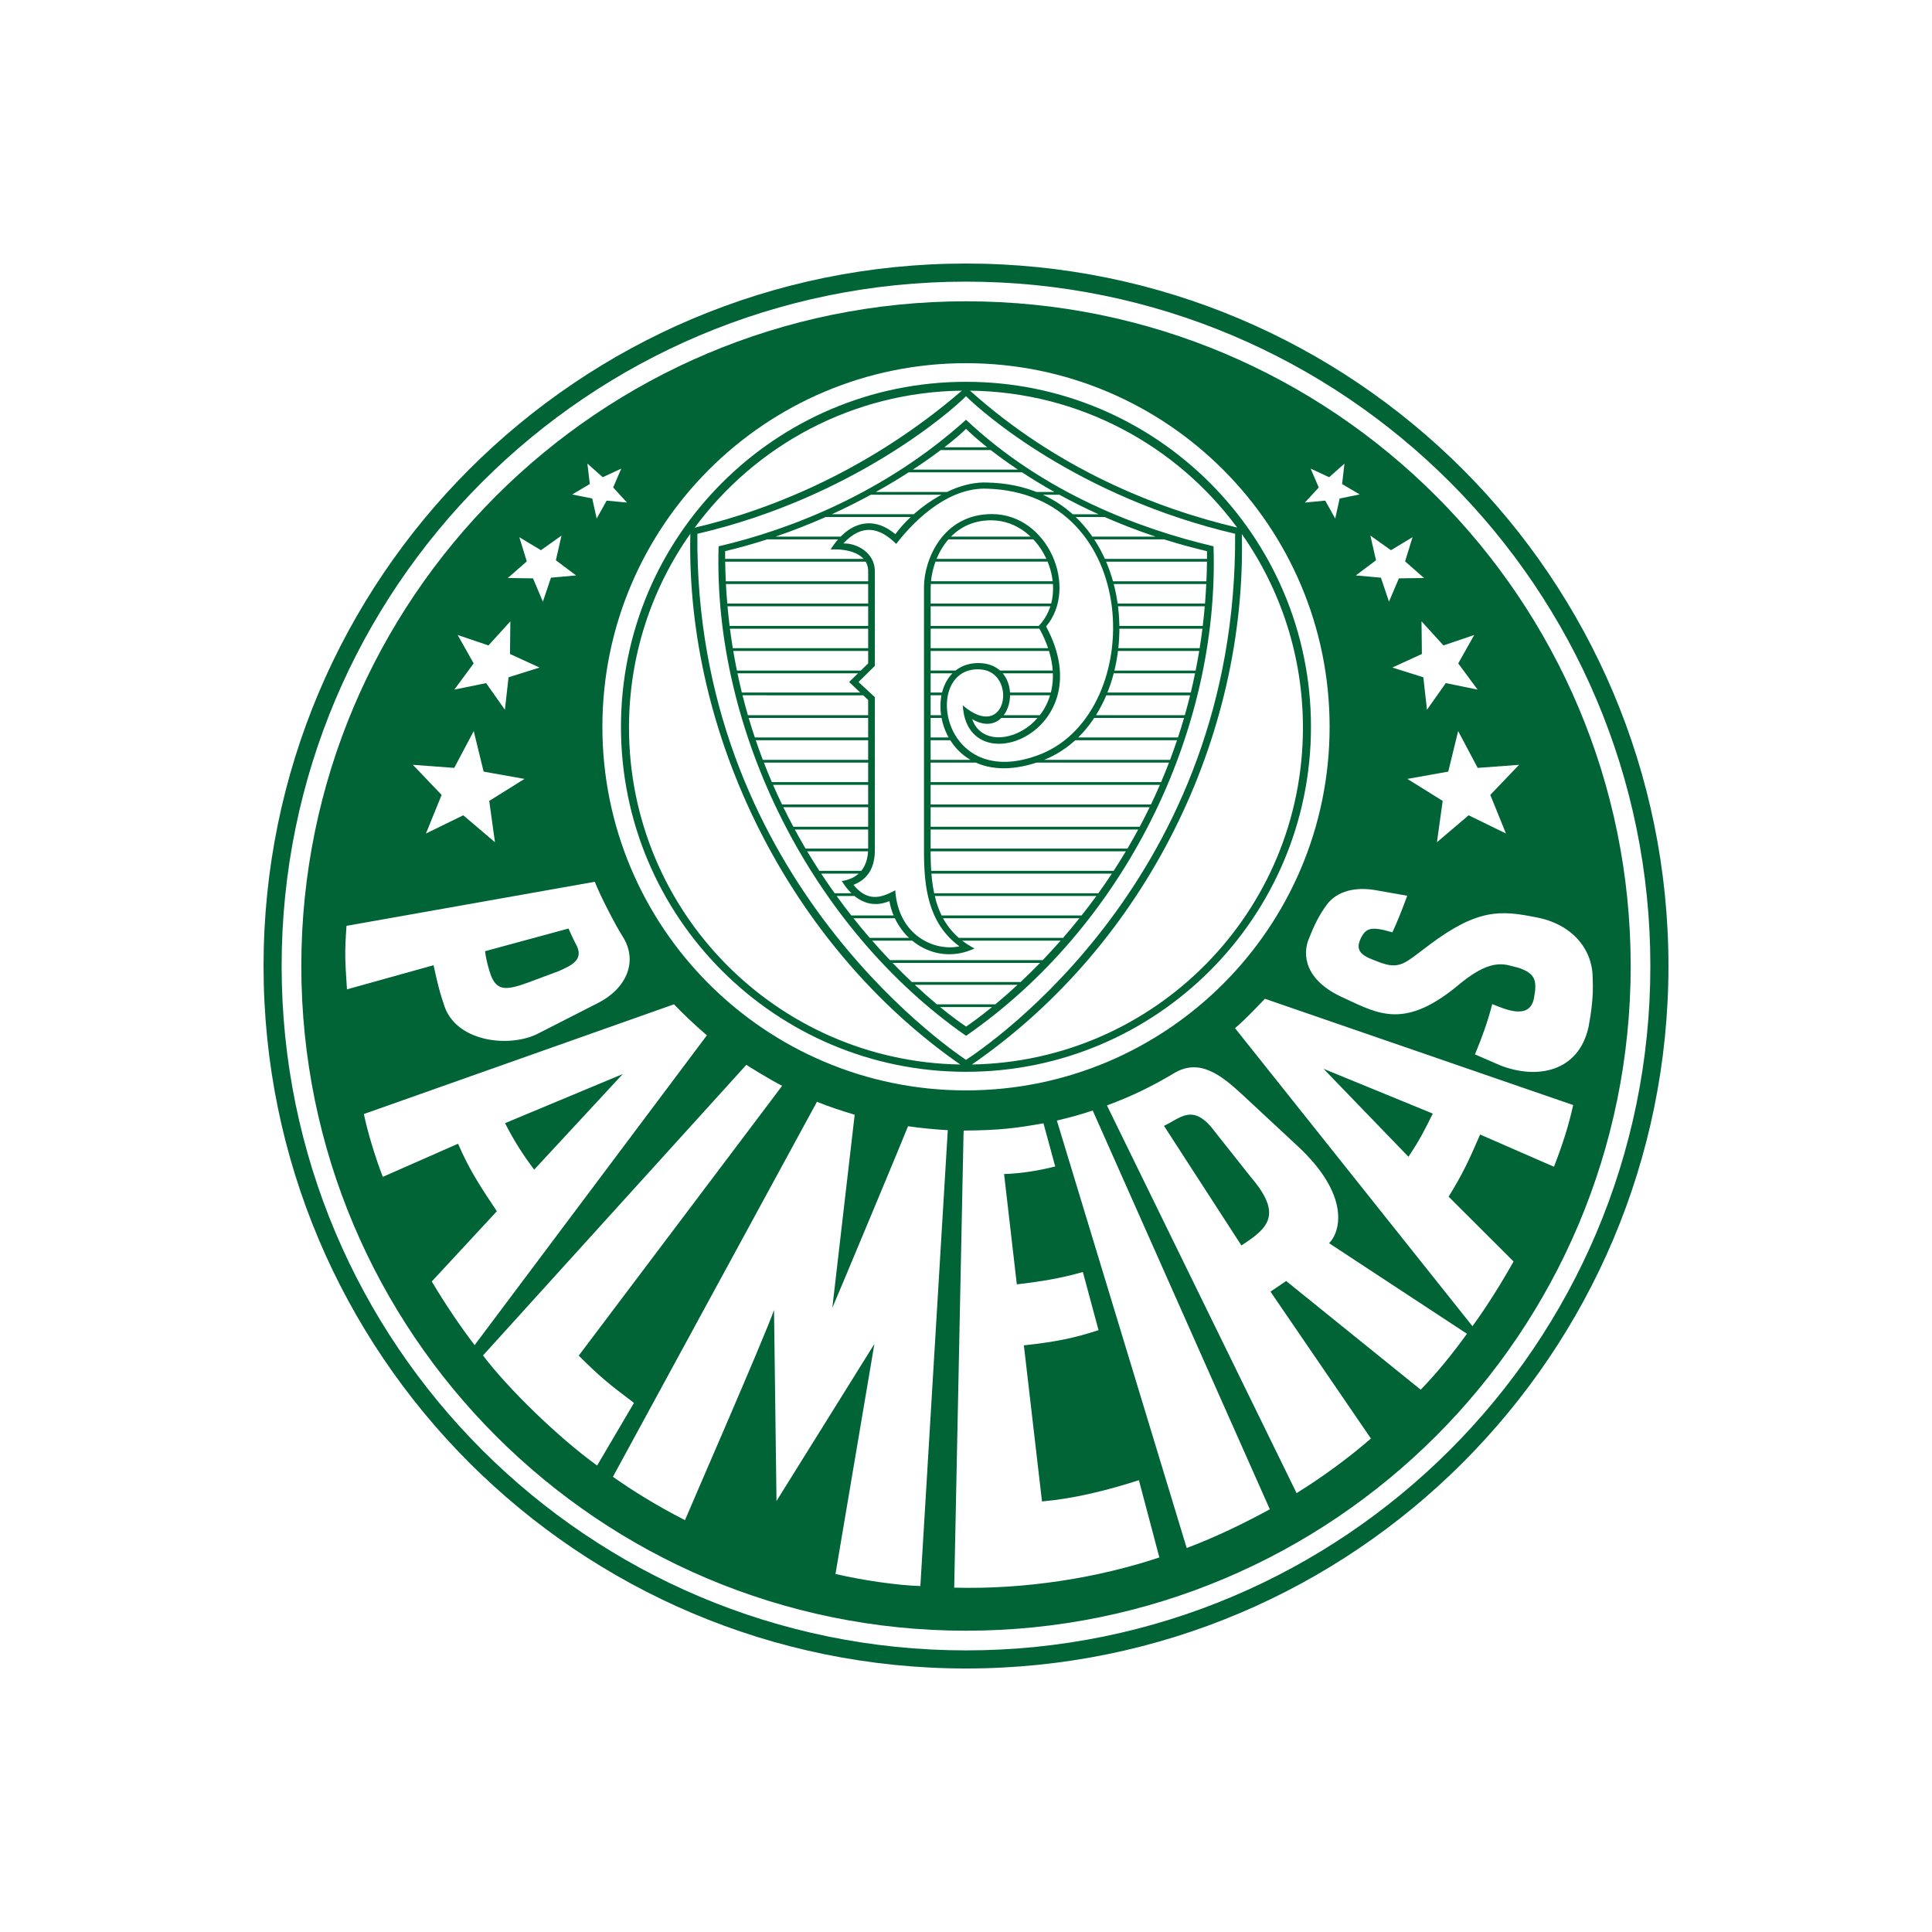 <?xml version="1.0" encoding="utf-8"?>
<!-- Generator: Adobe Illustrator 26.3.1, SVG Export Plug-In . SVG Version: 6.00 Build 0)  -->
<svg version="1.1" id="hs46licea0a7ar811mdP0a_Layer_1" xmlns="http://www.w3.org/2000/svg" xmlns:xlink="http://www.w3.org/1999/xlink" x="0px" y="0px" viewBox="0 0 167 167" style="enable-background:new 0 0 167 167;" xml:space="preserve" class="hs46licea0a7ar811mdP0a">
<style>.hs46licea0a7ar811mdP0a .st5{fill-rule:evenodd;clip-rule:evenodd;fill:#FFFFFF;} .hs46licea0a7ar811mdP0a .st19{fill-rule:evenodd;clip-rule:evenodd;fill:#006437;} .hs46licea0a7ar811mdP0a .st20{fill:#006437;}</style>
<g>
	<path class="st5" d="M83.5,21c34.518,0,62.5,27.983,62.5,62.501C146,118.018,118.018,146,83.5,146
		S21,118.018,21,83.501C21,48.983,48.982,21,83.5,21"/>
	<path class="st19" d="M83.5,24.344c32.671,0,59.155,26.486,59.155,59.156
		c0,32.672-26.484,59.158-59.155,59.158C50.829,142.658,24.344,116.172,24.344,83.5
		C24.344,50.83,50.829,24.344,83.5,24.344 M83.5,22.78
		c33.534,0,60.719,27.186,60.719,60.72c0,33.535-27.186,60.722-60.719,60.722
		c-33.536,0-60.719-27.186-60.719-60.721C22.781,49.965,49.964,22.78,83.5,22.78"/>
	<path class="st19" d="M113.29,40.507l0.702,1.63l-1.198,1.304l1.757-0.168l0.864,1.549
		l0.383-1.733l1.732-0.348l-1.521-0.903l0.206-1.764l-1.323,1.176L113.29,40.507z
		 M118.454,46.295l0.487,2.135l-1.745,1.309l2.169,0.195l0.698,2.073l0.855-2.015
		l2.178-0.028l-1.642-1.439l0.645-2.091l-1.867,1.125L118.454,46.295z
		 M122.875,53.707l0.031,2.823l-2.555,1.171l2.679,0.842l0.317,2.806l1.625-2.303
		l2.75,0.564l-1.675-2.265l1.383-2.457l-2.66,0.902L122.875,53.707z M126.04,63.193
		l-0.854,3.504l-3.533,0.631l3.051,1.901l-0.496,3.572l2.739-2.329l3.227,1.577
		l-1.355-3.34l2.489-2.599l-3.579,0.266L126.04,63.193z M40.949,63.193
		l0.855,3.504l3.533,0.631l-3.049,1.901l0.495,3.572l-2.738-2.329l-3.227,1.577
		l1.356-3.34l-2.489-2.599l3.578,0.266L40.949,63.193z M44.115,53.707
		l-0.031,2.823l2.554,1.171l-2.679,0.842l-0.316,2.806l-1.624-2.303l-2.75,0.564
		l1.675-2.265l-1.383-2.457l2.66,0.902L44.115,53.707z M48.536,46.295
		l-0.487,2.135l1.745,1.309l-2.169,0.195l-0.699,2.073l-0.855-2.015l-2.177-0.028
		l1.641-1.439l-0.645-2.091l1.868,1.125L48.536,46.295z M53.702,40.507
		l-0.702,1.63l1.198,1.304l-1.758-0.168l-0.864,1.549l-0.383-1.733l-1.732-0.348
		l1.521-0.903l-0.207-1.764l1.324,1.176L53.702,40.507z M120.358,80.589
		c0.467-1.012,0.881-2.067,1.282-3.161c-1.096-0.194-1.98-0.349-2.835-0.5
		c-2.069-0.332-3.435,0.349-4.107,1.258c-0.674,0.91-1.094,1.768-1.583,3.008
		c-0.489,1.239-0.459,3.508,3.035,5.065c3.043,1.405,5.324,2.808,10.153-1.314
		c2.83-2.278,3.908-1.508,4.942-1.295c1.481,0.498,1.636,1.097,1.347,2.652
		c-0.388,1.922-2.559,0.902-3.603,0.492c-0.4,1.529-0.819,2.702-1.493,4.35
		c0.631,0.265,1.419,0.622,2.127,0.921c3.218,1.29,6.847,0.59,7.691-3.306
		c0.505-2.617,0.351-3.89,0.351-4.345c-0.046-2.421-1.826-4.572-4.908-5.126
		c-3.006-0.604-5.013-0.769-9.218,2.395c-2.158,1.6-2.516,2.204-4.472,1.427
		c-1.042-0.395-2.041-0.746-1.457-1.967
		C118.053,80.206,118.515,80.046,120.358,80.589 M114.402,92.383l9.448,3.875
		c-0.734,1.469-1.095,2.218-2.105,3.73L114.402,92.383z M109.335,86.332
		c-0.801,0.84-1.626,1.717-2.579,2.543l20.521,25.76
		c1.232-1.687,2.495-3.709,3.554-5.594l-5.613-5.602
		c1.208-1.96,1.733-3.081,2.721-5.372l6.385,2.785
		c0.718-1.853,1.272-3.547,1.659-5.333L109.335,86.332z M107.305,107.655
		c2.256-1.465,3.623-2.617,0.838-5.882l-3.107-3.919
		c-1.896-2.589-3.002-1.189-4.423-0.537L107.305,107.655z M112.075,129.064
		L95.682,95.551c2.105-0.771,3.887-1.65,5.668-2.704
		c2.256-1.453,4.139,0.021,6.033,1.77l4.791,4.456
		c4.54,4.224,3.719,7.374,2.711,8.389l11.917,7.828
		c-1.291,1.784-2.562,3.347-3.997,4.834l-11.631-9.394l-1.356,0.918l8.681,12.696
		C116.615,125.995,114.234,127.728,112.075,129.064 M91.355,96.86
		c1.193-0.283,1.975-0.496,3.099-0.868l15.308,34.468
		c-2.073,1.134-4.619,2.388-7.186,3.347L91.355,96.86z M90.197,97.097
		c-2.397,0.425-3.773,0.603-6.905,0.629l-0.812,39.509
		c6.161,0.164,12.425-0.843,17.734-2.612l-1.768-6.676
		c-2.842,0.911-5.615,1.589-8.377,1.837l-1.567-13.494
		c2.858-0.305,4.417-0.65,6.454-1.314l-1.355-5.025
		c-1.899,0.546-3.719,0.84-5.708,1.067l-1.102-9.536
		c1.489-0.044,3.047-0.304,4.42-0.653L90.197,97.097z M52.98,127.653
		l17.637-32.416c1.036,0.427,2.213,0.806,3.261,1.118l-1.934,16.696
		c0.527-1.207,6.547-15.64,6.547-15.702c0.918,0.149,2.668,0.307,3.435,0.34
		l-2.371,39.406c-2.019-0.055-5.134-0.523-7.337-1.044l3.365-19.888l-8.463,13.581
		l-0.214-16.515c-0.701,2.094-7.697,18.111-7.697,18.171
		C56.706,130.118,54.658,128.837,52.98,127.653 M41.751,117.163l22.767-25.126
		c-0.086-0.021,2.058,1.298,3.088,1.822l-17.582,23.32
		c1.839,1.825,2.536,2.401,4.777,4.086l-3.186,5.413
		C48.272,124.273,43.885,119.999,41.751,117.163 M53.828,92.84l-10.173,4.245
		c0.764,1.497,1.498,2.665,2.52,4.018L53.828,92.84z M58.257,86.812
		c0.823,0.858,1.842,1.827,2.846,2.679l-20.078,26.78
		c-1.285-1.679-2.611-3.662-3.702-5.503l5.625-6.07
		c-1.24-1.869-2.337-3.456-3.352-5.837l-6.508,2.866
		c-0.724-1.89-1.335-3.984-1.636-5.432L58.257,86.812z M49.138,80.262
		l-7.213,1.959c0.087,0.633,0.2,1.106,0.39,1.738
		c0.523,1.728,1.332,1.7,3.362,0.961l2.638-0.985
		c1.056-0.472,2.112-0.947,1.555-2.151C49.509,81.126,49.138,80.229,49.138,80.262
		 M51.415,76.22c0.459,1.198,1.817,3.811,2.375,4.677
		c1.37,2.1,0.463,4.488-2.094,5.798l-5.236,2.67
		c-2.498,1.245-7.232,0.691-8.127-2.661c-0.4-1.143-0.584-2.047-0.856-3.271
		l-7.486,2.087c-0.177-2.709-0.201-3.183-0.04-5.49L51.415,76.22z M83.5,31.393
		c17.359,0,31.43,14.071,31.43,31.431c0,17.358-14.071,31.429-31.43,31.429
		c-17.358,0-31.43-14.07-31.43-31.429C52.07,45.465,66.142,31.393,83.5,31.393
		 M83.5,26.044c31.732,0,57.455,25.723,57.455,57.456
		c0,31.733-25.723,57.457-57.455,57.457S26.045,115.233,26.045,83.5
		C26.045,51.768,51.768,26.044,83.5,26.044"/>
	<path class="st19" d="M106.763,46.14c-13.636-3.196-21.959-10.582-23.26-11.894
		c-1.271,1.3-9.869,8.793-23.223,11.894
		C60.015,75.331,81.6,90.333,83.503,91.615
		C85.397,90.35,106.954,75.875,106.763,46.14 M83.846,33.768
		c7.463,6.701,15.992,10.159,23.094,11.835
		C101.699,38.51,93.316,33.88,83.846,33.768 M60.047,45.614
		c6.886-1.612,15.337-5.161,23.095-11.845
		C73.67,33.883,65.286,38.516,60.047,45.614 M83,92.014
		C68.23,81.729,59.265,63.524,59.672,46.133
		c-3.339,4.741-5.302,10.52-5.302,16.76C54.37,78.814,67.143,91.747,83,92.014
		 M107.342,46.163c0.424,17.492-8.218,35.417-23.331,45.851
		c15.85-0.276,28.613-13.207,28.613-29.122
		C112.624,56.666,110.669,50.896,107.342,46.163 M83.497,33.003
		c16.469,0,29.822,13.351,29.822,29.822c0,16.469-13.354,29.821-29.822,29.821
		c-16.47,0-29.822-13.352-29.822-29.821C53.675,46.353,67.027,33.003,83.497,33.003"/>
	<path class="st20" d="M75.043,57.343v-7.96c0-1.554-1.795-1.973-3.25-1.885
		c1.434-2.284,3.562-3.048,5.6-1.319c1.367-1.918,4.717-4.567,7.86-4.471
		c14.098,0.219,14.707,20.452,4.737,24.075c-9.653,3.508-11.145-8.884-5.112-8.458
		c3.93,0.341,2.695,6.904-0.842,4.842c1.378,4.026,10.21-0.094,5.708-8.015
		c2.987-3.044,0.392-9.116-4.001-9.177c-3.725-0.052-5.285,3.441-5.298,5.809
		l-0.002,22.412c-0.045,3.967,0.518,7.062,3.79,8.789
		c-3.308,1.55-6.749-0.699-7.356-4.094c-1.423,0.598-2.921,0.184-4.118-1.74
		c1.226-0.159,2.297-0.965,2.283-2.86v-12.789l-1.645-1.55L75.043,57.343z
		 M72.895,46.975c1.12-0.04,2.726,0.766,2.726,2.402v8.183l-1.416,1.393
		l1.416,1.309v13.218c0,0.925-0.209,2.378-1.852,3.006
		c1.196,1.445,2.32,1.182,3.613,0.468c0.275,3.982,3.45,5.296,5.551,4.847
		c-2.749-2.018-3.042-5.215-3.064-7.992V50.731
		c-0.001-2.274,1.569-6.304,5.888-6.293c4.827,0.01,7.5,6.341,4.667,9.714
		c4.931,9.123-6.843,13.704-7.199,6.822c3.834,3.279,4.732-2.848,1.562-3.107
		c-5.165-0.423-3.584,10.831,5.224,7.301c9.129-3.735,8.705-22.578-4.757-22.93
		c-3.1-0.081-5.936,2.376-7.789,4.776
		C76.028,45.591,74.532,45.23,72.895,46.975 M85.745,87.051h-4.478
		c1.128,0.925,1.937,1.488,2.246,1.682C83.799,88.538,84.606,87.978,85.745,87.051
		 M87.959,85.125h-8.886c0.693,0.647,1.336,1.21,1.906,1.687h5.056
		C86.61,86.334,87.258,85.772,87.959,85.125 M89.9,83.234H77.152
		c0.577,0.599,1.135,1.15,1.666,1.653h9.398
		C88.751,84.384,89.315,83.833,89.9,83.234 M89.883,61.821h0.683
		c-0.046,0.08-0.095,0.161-0.143,0.237h-0.735
		C89.755,61.982,89.82,61.903,89.883,61.821 M86.765,61.821h3.118
		c-0.063,0.082-0.128,0.161-0.195,0.237h-3.132
		C86.631,61.986,86.701,61.908,86.765,61.821 M86.518,61.821h0.247
		c-0.063,0.086-0.133,0.164-0.208,0.237h-0.447
		C86.263,62.009,86.401,61.926,86.518,61.821 M90.835,59.861h0.421
		c-0.013,0.08-0.03,0.159-0.046,0.239h-0.441
		C90.793,60.02,90.815,59.94,90.835,59.861 M87.305,59.861h3.53
		c-0.02,0.079-0.042,0.159-0.066,0.239h-3.458
		C87.312,60.019,87.309,59.94,87.305,59.861 M86.988,59.861h0.317
		c0.005,0.079,0.007,0.158,0.006,0.239h-0.286
		C87.015,60.019,87.004,59.94,86.988,59.861 M81.433,59.861h0.257
		c-0.022,0.078-0.042,0.157-0.059,0.239h-0.252
		C81.396,60.018,81.414,59.939,81.433,59.861 M80.444,59.861h0.988
		c-0.019,0.078-0.037,0.157-0.053,0.239h-0.936v-0.239H80.444z M80.055,59.861
		h0.389v0.239h-0.39L80.055,59.861z M90.995,57.962h0.334
		c0.007,0.08,0.011,0.158,0.016,0.237h-0.338
		C91.006,58.121,91.001,58.043,90.995,57.962 M86.447,57.962h4.548
		c0.006,0.08,0.01,0.158,0.013,0.237h-4.331
		C86.605,58.116,86.529,58.036,86.447,57.962 M85.544,57.962h0.903
		c0.082,0.074,0.158,0.154,0.23,0.237h-0.731
		C85.822,58.111,85.689,58.03,85.544,57.962 M82.594,57.962h0.861
		c-0.181,0.066-0.347,0.147-0.5,0.237h-0.624
		C82.413,58.116,82.501,58.035,82.594,57.962 M80.444,57.962h2.15
		c-0.092,0.072-0.181,0.154-0.263,0.237h-1.886v-0.237H80.444z M80.057,57.962h0.387
		v0.237h-0.387V57.962z M90.596,56.027h0.352c0.024,0.08,0.047,0.159,0.069,0.239
		h-0.344C90.65,56.188,90.622,56.107,90.596,56.027 M80.444,56.027h10.152
		c0.026,0.08,0.054,0.161,0.077,0.239H80.445v-0.239H80.444z M80.061,56.027h0.383
		v0.239h-0.383V56.027z M89.791,54.102h0.484c-0.022,0.026-0.043,0.051-0.065,0.075
		c0.027,0.055,0.051,0.109,0.078,0.164h-0.44
		c-0.034-0.063-0.066-0.126-0.103-0.189C89.762,54.135,89.776,54.12,89.791,54.102
		 M80.446,54.102h9.346c-0.016,0.018-0.03,0.034-0.046,0.05
		c0.037,0.063,0.069,0.126,0.103,0.189h-9.403V54.102z M80.064,54.102h0.381v0.239
		h-0.381V54.102z M90.863,52.169h0.381c-0.017,0.079-0.036,0.158-0.059,0.237h-0.391
		C90.82,52.328,90.843,52.248,90.863,52.169 M80.446,52.169h10.418
		c-0.02,0.079-0.043,0.158-0.069,0.237H80.446V52.169L80.446,52.169z
		 M80.068,52.169h0.378v0.237h-0.378V52.169z M90.993,50.243h0.339
		c0.008,0.079,0.015,0.16,0.023,0.237h-0.34
		C91.01,50.403,91.001,50.322,90.993,50.243 M80.474,50.243H90.993
		c0.009,0.079,0.018,0.16,0.022,0.237H80.455
		C80.459,50.404,80.466,50.324,80.474,50.243 M80.082,50.243h0.392
		c-0.008,0.08-0.015,0.161-0.019,0.237h-0.383
		C80.072,50.404,80.076,50.324,80.082,50.243 M90.452,48.309h0.364
		c0.033,0.078,0.065,0.158,0.096,0.239h-0.357
		C90.521,48.467,90.488,48.387,90.452,48.309 M80.957,48.309h9.494
		c0.036,0.078,0.069,0.158,0.103,0.239h-9.69
		C80.894,48.467,80.925,48.389,80.957,48.309 M80.552,48.309h0.405
		c-0.033,0.08-0.063,0.158-0.092,0.239h-0.408
		C80.487,48.467,80.52,48.389,80.552,48.309 M89.085,46.384h0.548
		c0.067,0.078,0.132,0.157,0.195,0.237H89.322
		C89.245,46.541,89.167,46.461,89.085,46.384 M82.204,46.384h6.881
		c0.082,0.077,0.16,0.157,0.237,0.237h-7.339
		C82.054,46.541,82.127,46.461,82.204,46.384 M81.814,46.384h0.39
		c-0.077,0.077-0.149,0.157-0.221,0.237h-0.385
		C81.667,46.541,81.738,46.462,81.814,46.384 M83.892,65.681h1.491
		c0.413,0.123,0.856,0.206,1.329,0.237h-2.355
		C84.196,65.846,84.042,65.765,83.892,65.681 M80.444,65.681h3.448
		c0.149,0.085,0.304,0.166,0.465,0.237H80.444V65.681z M80.044,65.681h0.4v0.237
		h-0.401L80.044,65.681z M82.003,63.747h0.584c0.061,0.08,0.126,0.16,0.193,0.238
		h-0.636C82.094,63.906,82.047,63.827,82.003,63.747 M80.444,63.747h1.559
		c0.045,0.08,0.092,0.16,0.141,0.238H80.444V63.747z M80.048,63.747h0.397v0.238
		h-0.398L80.048,63.747z M81.349,61.821h0.326c0.019,0.078,0.038,0.158,0.062,0.237
		h-0.347C81.375,61.98,81.361,61.9,81.349,61.821 M80.444,61.821h0.905
		c0.012,0.078,0.026,0.158,0.041,0.237H80.444V61.821z M80.052,61.821h0.393v0.237
		h-0.394L80.052,61.821z M90.145,42.763h-0.388
		c-0.223-0.085-0.45-0.167-0.684-0.238h0.514
		C89.778,42.6,89.962,42.679,90.145,42.763 M92.981,44.689h-0.114
		c-0.087-0.081-0.176-0.161-0.266-0.239h0.119
		C92.807,44.528,92.897,44.606,92.981,44.689 M94.582,46.622h-0.074
		c-0.053-0.079-0.104-0.159-0.16-0.237h0.073
		C94.475,46.463,94.53,46.543,94.582,46.622 M95.611,48.548h-0.077
		c-0.034-0.08-0.071-0.158-0.105-0.239h0.075
		C95.541,48.389,95.577,48.467,95.611,48.548 M96.271,50.481h-0.094
		c-0.02-0.078-0.042-0.158-0.064-0.237h0.092
		C96.227,50.322,96.249,50.403,96.271,50.481 M96.64,52.407h-0.113
		c-0.009-0.079-0.02-0.159-0.03-0.237h0.11
		C96.617,52.247,96.629,52.328,96.64,52.407 M96.758,54.341h-0.132
		c0.001-0.08,0.001-0.158,0.001-0.239h0.131
		C96.758,54.183,96.758,54.261,96.758,54.341 M96.64,56.266h-0.152
		c0.009-0.079,0.022-0.158,0.031-0.239h0.148
		C96.659,56.107,96.648,56.187,96.64,56.266 M96.271,58.2h-0.173
		c0.023-0.079,0.045-0.158,0.064-0.237H96.329
		C96.309,58.042,96.291,58.121,96.271,58.2 M95.628,60.099h-0.195
		c0.033-0.08,0.07-0.159,0.103-0.239h0.189
		C95.692,59.94,95.661,60.02,95.628,60.099 M94.58,62.059h-0.234
		c0.053-0.078,0.108-0.158,0.16-0.237h0.231
		C94.686,61.902,94.631,61.98,94.58,62.059 M92.944,63.984h-0.353
		c0.093-0.077,0.184-0.156,0.276-0.238h0.329
		C93.115,63.828,93.03,63.906,92.944,63.984 M89.594,65.918h-1.931
		c0.464-0.031,0.953-0.109,1.464-0.237h1.124
		c-0.087,0.033-0.172,0.07-0.259,0.102C89.857,65.832,89.725,65.877,89.594,65.918
		 M80.444,67.844h-0.405l0.001-0.239h0.403v0.239H80.444z M80.443,69.777h-0.406
		v-0.239h0.407L80.443,69.777z M80.443,71.704h-0.409v-0.239h0.409V71.704z
		 M80.44,73.59h-0.41v-0.239h0.411C80.44,73.432,80.44,73.511,80.44,73.59
		 M80.51,75.515h-0.479l-0.004-0.035v-0.203h0.466
		C80.497,75.357,80.503,75.438,80.51,75.515 M80.801,77.449h-0.417
		c-0.022-0.079-0.043-0.158-0.062-0.237h0.426
		C80.765,77.292,80.783,77.37,80.801,77.449 M81.52,79.375h-0.409
		c-0.04-0.078-0.079-0.158-0.116-0.239h0.401
		C81.435,79.217,81.476,79.297,81.52,79.375 M83.175,81.31h-0.637
		c-0.084-0.078-0.166-0.156-0.245-0.239h0.59
		C82.976,81.151,83.074,81.232,83.175,81.31 M78.583,81.071h0.518
		c0.084,0.082,0.173,0.161,0.263,0.239h-0.511
		C78.761,81.233,78.67,81.153,78.583,81.071 M77.246,79.136h0.52
		c0.035,0.079,0.072,0.159,0.112,0.239h-0.527
		C77.316,79.297,77.28,79.217,77.246,79.136 M73.595,77.212h0.525
		c0.121,0.082,0.246,0.162,0.377,0.237h-0.636
		C73.771,77.376,73.682,77.298,73.595,77.212 M74.446,75.278h0.696
		c-0.01,0.064-0.022,0.124-0.036,0.18c-0.013,0.019-0.026,0.039-0.041,0.058
		H74.22C74.301,75.443,74.376,75.363,74.446,75.278 M75.043,73.352h0.147
		l-0.001,0.239h-0.154C75.04,73.513,75.042,73.434,75.043,73.352 M75.043,71.464
		h0.149v0.239h-0.149V71.464z M75.043,69.538h0.153v0.239h-0.153V69.538z
		 M75.043,67.605h0.156l-0.001,0.239h-0.155v-0.239H75.043z M75.043,65.681h0.159
		v0.237h-0.159V65.681z M75.043,63.747h0.162v0.238h-0.162V63.747z M75.043,61.821
		h0.166l-0.001,0.237h-0.165V61.821z M74.362,59.861h0.351l0.21,0.239h-0.308
		L74.362,59.861z M75.043,56.027h0.16v0.239h-0.16V56.027z M75.043,54.102h0.165
		v0.239h-0.165V54.102z M75.043,52.169h0.169l-0.001,0.237h-0.168v-0.237H75.043z
		 M75.043,50.243h0.173v0.237h-0.173V50.243z M74.65,48.309h0.51
		c0.023,0.075,0.038,0.155,0.048,0.239h-0.383
		C74.774,48.462,74.715,48.383,74.65,48.309 M72.664,46.384h0.394
		c-0.071,0.076-0.143,0.155-0.213,0.237h-0.403
		C72.515,46.54,72.589,46.46,72.664,46.384 M78.985,44.45h0.685
		c-0.086,0.079-0.171,0.158-0.255,0.239H78.724
		C78.808,44.609,78.895,44.528,78.985,44.45 M81.847,42.525h0.65
		c-0.17,0.072-0.338,0.153-0.504,0.238h-0.613
		C81.533,42.68,81.69,42.6,81.847,42.525 M88.345,40.829h-9.805
		c-0.85,0.547-1.798,1.119-2.833,1.697h6.14
		c-0.157,0.075-0.313,0.155-0.467,0.238h-6.105
		c-1.042,0.567-2.169,1.137-3.375,1.687h7.085
		c-0.089,0.079-0.176,0.159-0.261,0.239h-7.354
		c-1.355,0.601-2.804,1.174-4.338,1.696h5.634
		c-0.075,0.076-0.149,0.156-0.222,0.237h-6.131
		c-1.166,0.376-2.379,0.721-3.634,1.02c-0.001,0.224,0,0.445,0.002,0.667h11.97
		c0.066,0.074,0.125,0.153,0.175,0.239H62.683
		c0.01,0.571,0.027,1.137,0.054,1.696h12.307v0.237H62.749
		c0.029,0.569,0.069,1.132,0.117,1.689h12.178v0.237H62.885
		c0.052,0.571,0.113,1.138,0.181,1.695h11.977v0.239h-11.947
		c0.073,0.569,0.155,1.132,0.246,1.686h11.701v0.239H63.383
		c0.096,0.573,0.201,1.139,0.315,1.696h10.753h0.671h0.091l-0.242,0.237h-0.151
		h-0.622H63.747c0.117,0.561,0.243,1.116,0.376,1.661h10.24l0.253,0.239H64.183
		c0.145,0.584,0.301,1.156,0.464,1.722h10.397v0.237H64.716
		c0.168,0.572,0.346,1.134,0.531,1.687h9.797v0.238H65.326
		c0.196,0.576,0.4,1.141,0.611,1.696h9.106v0.237h-9.014
		c0.221,0.573,0.451,1.136,0.688,1.687h8.327v0.239h-8.223
		c0.251,0.577,0.51,1.142,0.777,1.694h7.446v0.239h-7.331
		c0.279,0.576,0.566,1.138,0.86,1.687h6.47v0.239h-6.343
		c0.305,0.562,0.616,1.112,0.932,1.648h5.411
		c-0.001,0.082-0.003,0.162-0.008,0.239h-5.261
		c0.345,0.578,0.696,1.141,1.051,1.687h3.622
		c-0.071,0.085-0.146,0.166-0.226,0.238h-3.24
		c0.385,0.584,0.774,1.15,1.164,1.696h1.452
		c0.087,0.086,0.176,0.164,0.265,0.237h-1.547
		c0.423,0.585,0.847,1.147,1.27,1.686h3.662
		c0.034,0.082,0.069,0.161,0.105,0.239h-3.579
		c0.471,0.593,0.941,1.159,1.404,1.696h3.406
		c0.087,0.082,0.179,0.162,0.27,0.239h-3.467
		c0.522,0.597,1.036,1.159,1.539,1.686h13.204
		c0.506-0.527,1.024-1.089,1.552-1.686h-8.506
		c-0.101-0.078-0.199-0.158-0.293-0.239h9.008
		c0.467-0.537,0.939-1.103,1.414-1.696H81.519
		c-0.044-0.078-0.085-0.157-0.124-0.239h12.096
		c0.427-0.54,0.855-1.101,1.279-1.686H80.801
		c-0.019-0.079-0.036-0.157-0.053-0.237h14.194
		c0.391-0.546,0.781-1.112,1.165-1.696H80.509
		c-0.007-0.078-0.013-0.158-0.018-0.238h15.771
		c0.355-0.546,0.706-1.109,1.053-1.687H80.439c0-0.079,0-0.158,0.001-0.239h17.015
		c0.317-0.535,0.627-1.084,0.931-1.648H80.443v-0.239h18.072
		c0.293-0.55,0.58-1.111,0.858-1.687H80.443l0.001-0.239H99.487
		c0.265-0.552,0.524-1.117,0.774-1.694H80.444v-0.239h19.919
		c0.236-0.551,0.464-1.115,0.684-1.687H89.593
		c0.13-0.041,0.263-0.086,0.397-0.135c0.087-0.032,0.172-0.069,0.259-0.102
		h10.889c0.209-0.556,0.41-1.12,0.604-1.696h-8.798
		c0.086-0.078,0.171-0.156,0.253-0.238h8.626c0.183-0.553,0.358-1.115,0.523-1.687
		H94.579c0.051-0.079,0.106-0.157,0.156-0.237h7.679
		c0.161-0.566,0.314-1.138,0.458-1.722h-7.245
		c0.033-0.079,0.064-0.159,0.097-0.239h7.206
		c0.132-0.545,0.256-1.099,0.37-1.661h-7.03
		c0.02-0.079,0.038-0.158,0.059-0.237h7.02
		c0.112-0.558,0.215-1.124,0.309-1.696h-7.019
		c0.009-0.079,0.019-0.158,0.027-0.239h7.03
		c0.09-0.555,0.168-1.117,0.241-1.686h-7.18c0-0.08,0.001-0.158,0-0.239h7.207
		c0.066-0.558,0.126-1.124,0.174-1.695h-7.499
		c-0.01-0.079-0.022-0.159-0.033-0.237h7.553
		c0.045-0.557,0.082-1.119,0.11-1.689h-8
		c-0.022-0.078-0.043-0.158-0.065-0.237h8.076c0.026-0.559,0.041-1.125,0.048-1.696
		h-8.719c-0.034-0.08-0.07-0.158-0.106-0.239h8.827
		c0.002-0.222,0.002-0.443,0.002-0.667c-1.291-0.302-2.528-0.646-3.71-1.02
		h-6.042c-0.053-0.079-0.107-0.158-0.162-0.237h5.469
		c-1.57-0.523-3.038-1.097-4.402-1.696h-2.507
		c-0.084-0.082-0.174-0.16-0.261-0.239h2.233
		c-1.215-0.551-2.342-1.12-3.378-1.687h-1.43
		c-0.183-0.084-0.367-0.163-0.558-0.238h1.559
		C90.114,41.948,89.179,41.375,88.345,40.829 M85.637,38.903h-4.324
		c-0.668,0.505-1.474,1.078-2.405,1.688h9.077
		C87.072,39.982,86.287,39.407,85.637,38.903 M81.625,38.666h3.708
		c-0.944-0.752-1.563-1.324-1.831-1.601C83.242,37.34,82.602,37.913,81.625,38.666
		 M104.896,47.221c0.522,16.095-7.743,32.862-21.393,42.314
		c-13.325-9.3-21.892-26.322-21.387-42.311
		c6.189-1.441,14.376-4.618,21.386-10.941
		C90.238,42.627,98.506,45.717,104.896,47.221"/>
</g>
</svg>
